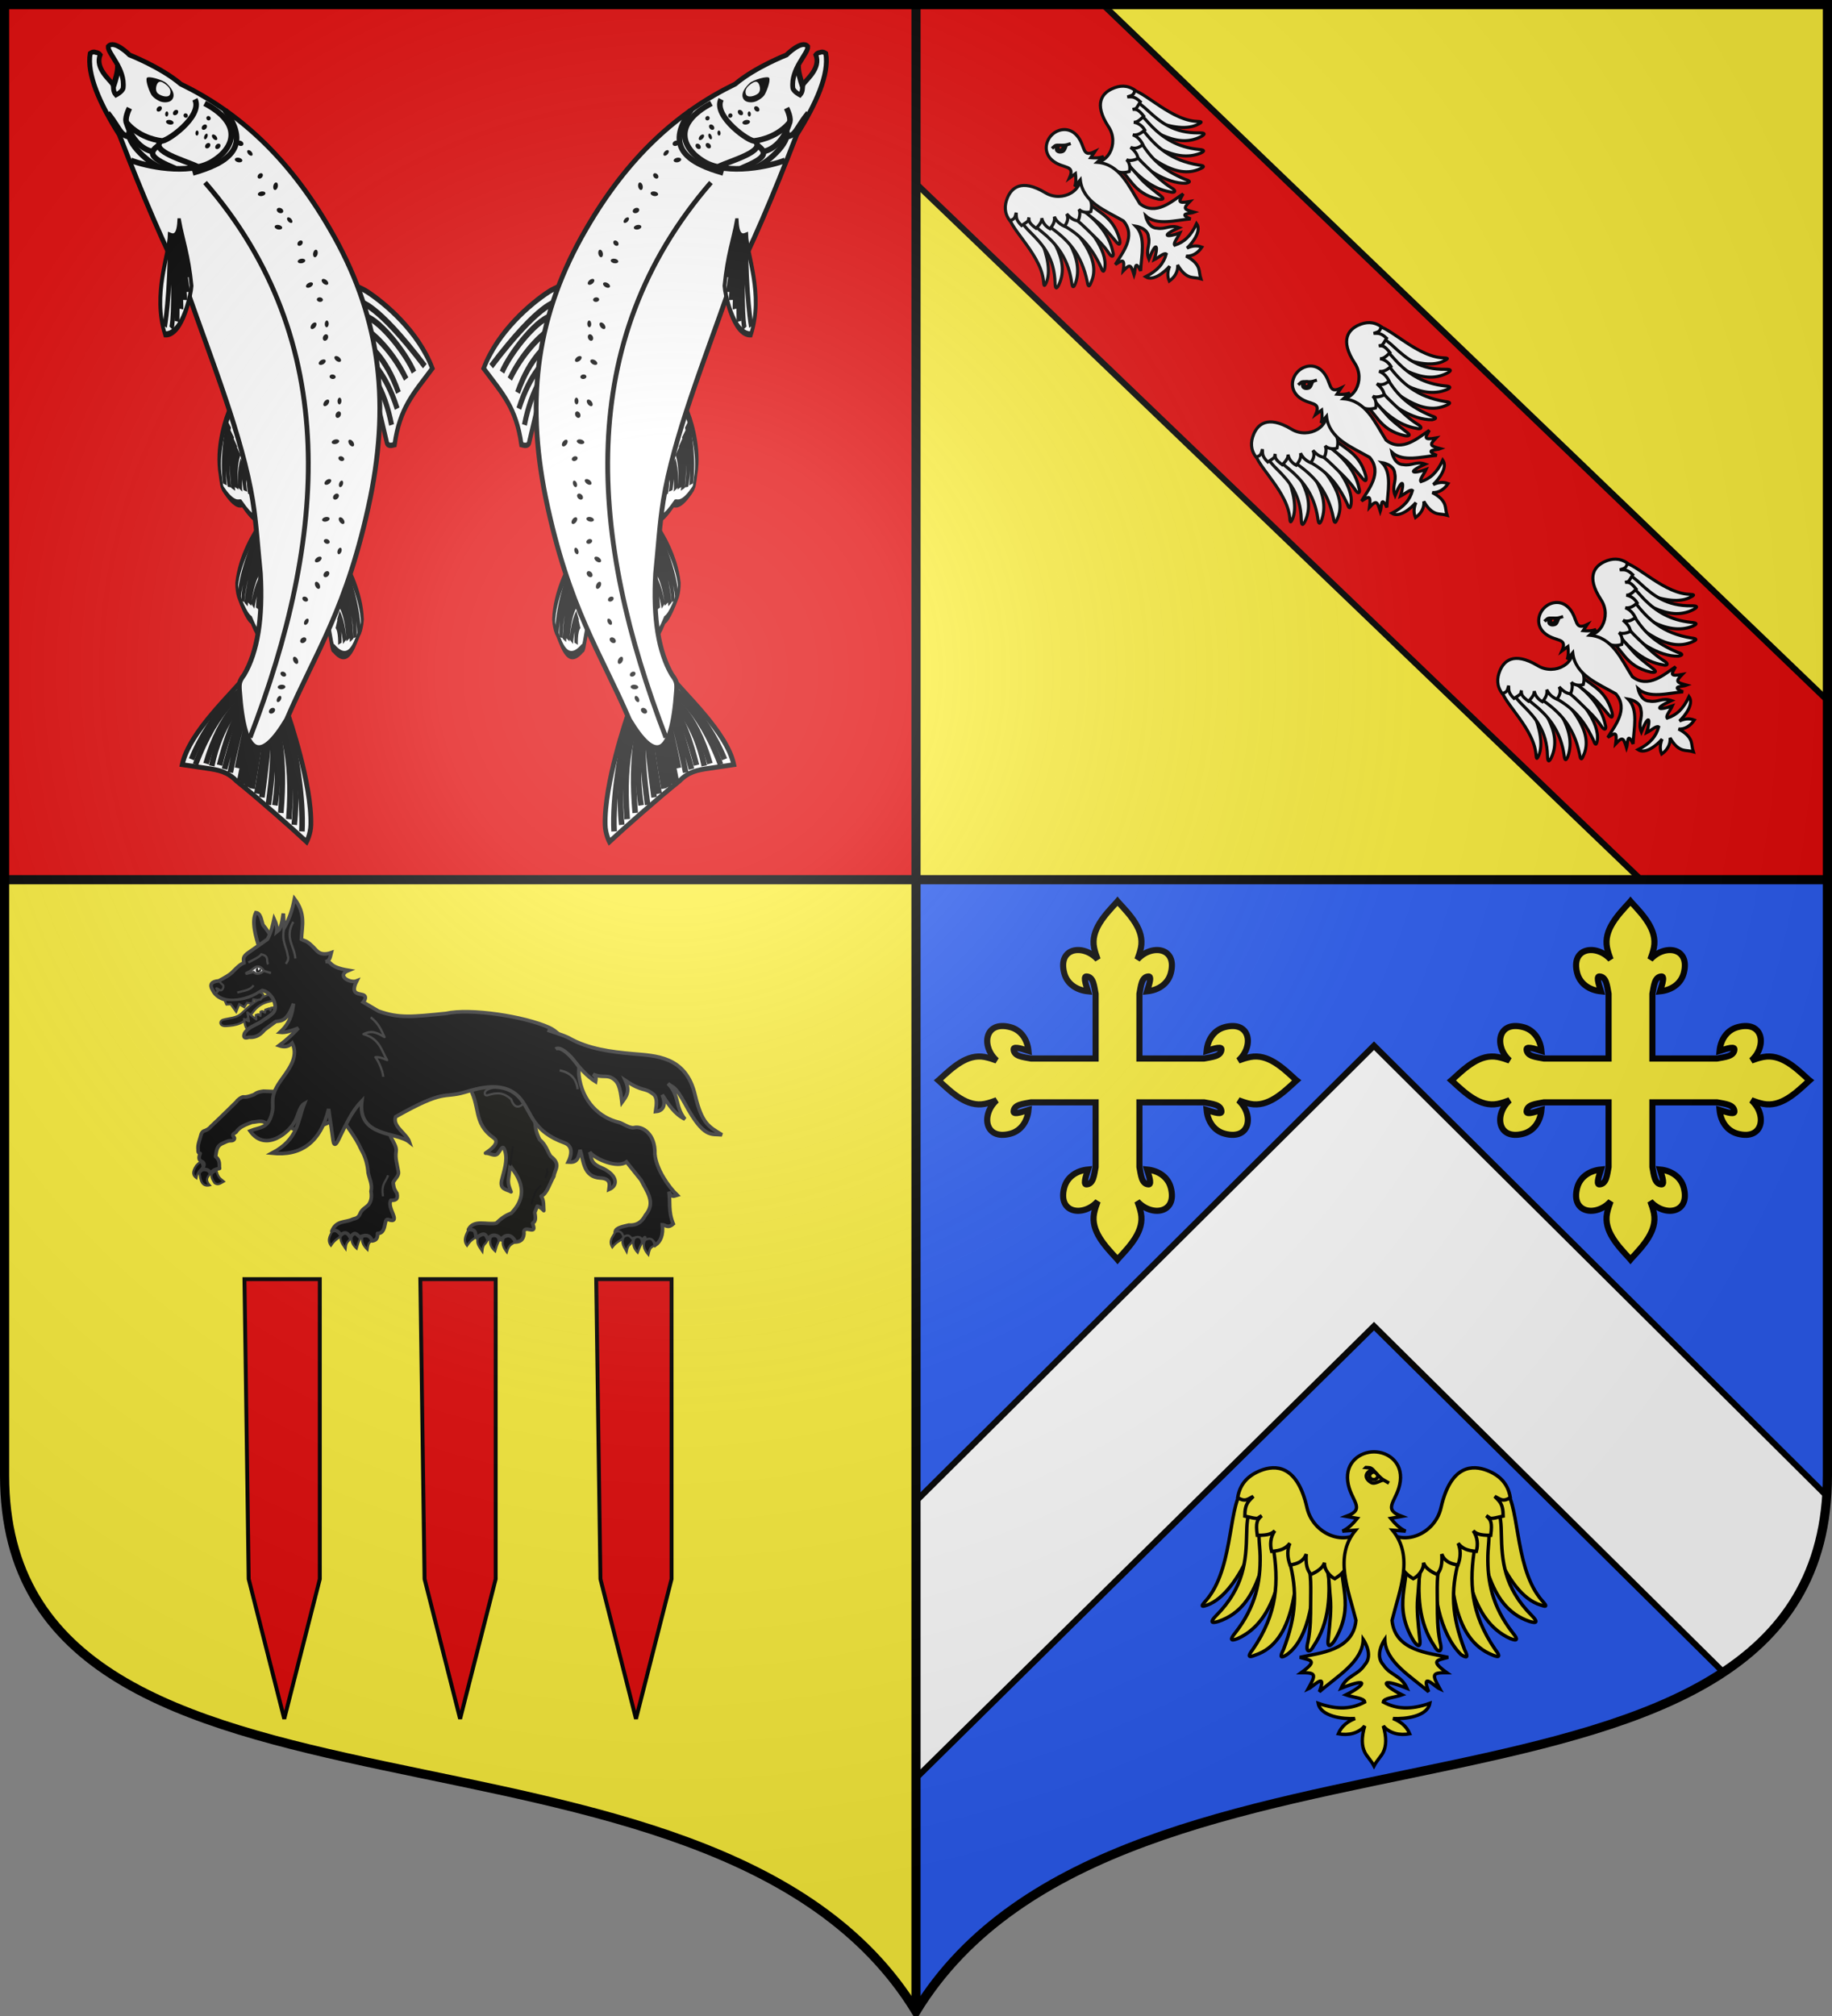 <svg xmlns="http://www.w3.org/2000/svg" xmlns:xlink="http://www.w3.org/1999/xlink" width="600" height="660" version="1.0"><rect width="100%" height="100%" fill="#808080" stroke="none"/><defs><g id="b"><path id="a" d="M0 0v1h.5z" transform="rotate(18 3.157 -.5)"/><use xlink:href="#a" width="810" height="540" transform="scale(-1 1)"/></g><g id="d"><use xlink:href="#b" width="810" height="540" transform="rotate(72)"/><use xlink:href="#b" width="810" height="540" transform="rotate(144)"/></g><g id="h"><path id="g" d="M0 0v1h.5z" transform="rotate(18 3.157 -.5)"/><use xlink:href="#g" width="810" height="540" transform="scale(-1 1)"/></g><g id="i"><use xlink:href="#h" width="810" height="540" transform="rotate(72)"/><use xlink:href="#h" width="810" height="540" transform="rotate(144)"/></g><path id="j" d="M-298.5-298.5V183c0 129.055 231.64 65.948 298.5 175.5C66.86 248.948 298.5 312.055 298.5 183v-481.5z"/><path id="e" d="M2.922 27.673c0-5.952 2.317-9.844 5.579-11.013 1.448-.519 3.307-.273 5.018 1.447 2.119 2.129 2.736 7.993-3.483 9.121.658-.956.619-3.081-.714-3.787-.99-.524-2.113-.253-2.676.123-.824.552-1.729 2.106-1.679 4.108z"/><radialGradient id="f" cx="-80" cy="-80" r="405" gradientUnits="userSpaceOnUse"><stop offset="0" style="stop-color:#fff;stop-opacity:.31"/><stop offset=".19" style="stop-color:#fff;stop-opacity:.25"/><stop offset=".6" style="stop-color:#6b6b6b;stop-opacity:.125"/><stop offset="1" style="stop-color:#000;stop-opacity:.125"/></radialGradient></defs><g transform="translate(0 -392.362)"><use xlink:href="#j" width="744.094" height="1052.362" style="fill:#fcef3c" transform="translate(300 692.362)"/><path d="M598.5 680.362v195c0 129.055-231.64 65.948-298.5 175.5v-370.5z" style="fill:#2b5df2"/><path d="M1.5 393.862v286.5H300v-286.5z" style="opacity:1;fill:#e20909;fill-opacity:1;fill-rule:nonzero;stroke:none;stroke-width:1;stroke-linecap:butt;stroke-linejoin:round;stroke-miterlimit:4;stroke-dasharray:none;stroke-opacity:1"/><path d="M300.094 1.5v58.688l221.344 212.468 9.312 8.938 6.688 6.406h61.156v-58.625l-16.032-15.406L361.22 1.5z" style="opacity:1;fill:#e20909;fill-opacity:1;fill-rule:nonzero;stroke:#000;stroke-width:2;stroke-linecap:butt;stroke-linejoin:round;stroke-miterlimit:4;stroke-dasharray:none;stroke-opacity:1" transform="translate(0 392.362)"/><path d="M450 342.344 300 491.438v90.687l150-147.969 114.406 113.282c19.368-12.827 32.08-30.763 33.875-57.72z" style="fill:#fff;stroke:#000;stroke-opacity:1;stroke-width:2" transform="translate(0 392.362)"/></g><path d="M300 658.5V1.5M1.5 288h597" style="opacity:1;fill:none;fill-opacity:1;fill-rule:nonzero;stroke:#000;stroke-width:3;stroke-linecap:butt;stroke-linejoin:round;stroke-miterlimit:4;stroke-dasharray:none;stroke-dashoffset:0;stroke-opacity:1"/><g transform="matrix(.64 0 0 .64 54 398.109)"><path id="k" d="m130.72 32.29 2.17 153.38 18.195 71.534 18.196-71.534V32.29z" style="fill:#e20909;fill-opacity:1;stroke:#000;stroke-width:2;stroke-miterlimit:4;stroke-dasharray:none;stroke-opacity:1;display:inline"/><use xlink:href="#k" width="600" height="660" style="display:inline" transform="translate(-90)"/><use xlink:href="#k" width="600" height="660" style="display:inline" transform="translate(90)"/></g><g id="l" style="display:inline"><path d="M160.331 238.106c-1.855 7.982 19.69 24.918 22.344 42.65.435 2.522.14 6.62 1.947 2.47 5.989-13.646-8.42-43.266-20.405-52.61-.84.876-2.44 2.422-3.226 3.363-.831 2.012.171 2.115-.66 4.127z" style="fill:#fff;fill-opacity:1;fill-rule:evenodd;stroke:#000;stroke-width:2;stroke-linecap:butt;stroke-linejoin:miter;stroke-miterlimit:4;stroke-dasharray:none;stroke-opacity:1" transform="translate(330.24 27.216)scale(.504)"/><path d="M167.885 241.727c.943 3.254 4.23 6.578 6.662 9.002 7.842 7.816 15.446 16.3 15.822 32.802.102 3.85.95 4.037 2.424 1.114 8.4-17.825-8.733-33.915-14.087-47.323-2.336-1.62-4.123-3.694-6.663-3.612-.739.962-1.577 1.825-2.256 2.847-.607 2.09-1.296 3.08-1.902 5.17z" style="fill:#fff;fill-opacity:1;fill-rule:evenodd;stroke:#000;stroke-width:2;stroke-linecap:butt;stroke-linejoin:miter;stroke-miterlimit:4;stroke-dasharray:none;stroke-opacity:1" transform="translate(330.24 27.216)scale(.504)"/><path d="M175.315 243.917c3.179 4.06 6.66 6.226 9.748 9.073 7.878 7.26 14.096 16.062 16.073 29.911.417 3.714 1.253 3.825 2.435.876 6.324-17.514-9.728-35.225-17.695-45.986-2.394-1.372-5.054-2.288-7.503-1.996-.635.99-1.374 1.895-1.945 2.939-.413 2.072-.7 3.111-1.113 5.183z" style="fill:#fff;fill-opacity:1;fill-rule:evenodd;stroke:#000;stroke-width:2;stroke-linecap:butt;stroke-linejoin:miter;stroke-miterlimit:4;stroke-dasharray:none;stroke-opacity:1" transform="translate(330.24 27.216)scale(.504)"/><path d="M185.782 246.203c12.632 8.62 21.733 18.1 25.487 36.27.5 3.602 1.316 3.69 2.392.79 7.66-15.92-10.355-33.275-18.38-43.545-2.363-1.275-4.256-2.85-6.632-2.505-.592.981-1.288 1.88-1.819 2.91l-1.048 6.08z" style="fill:#fff;fill-opacity:1;fill-rule:evenodd;stroke:#000;stroke-width:2;stroke-linecap:butt;stroke-linejoin:miter;stroke-miterlimit:4;stroke-dasharray:none;stroke-opacity:1" transform="translate(330.24 27.216)scale(.504)"/><path d="M194.847 245.488c11.632 6.371 18.895 13.943 25.355 27.704 1.161 3.447 1.98 3.381 2.498.333 1.808-11.493-11.216-27.731-21.058-35.42-3.148-1.755-4.417-1.263-7.67.119-.4 1.074-.917 2.086-1.246 3.197.447 2.183-.338 2.523 2.12 4.067z" style="fill:#fff;fill-opacity:1;fill-rule:evenodd;stroke:#000;stroke-width:2;stroke-linecap:butt;stroke-linejoin:miter;stroke-miterlimit:4;stroke-dasharray:none;stroke-opacity:1" transform="translate(330.24 27.216)scale(.504)"/><path d="M199.912 239.972c5.65 2.677 9.747 7.25 14.511 11.847 3.533 3.41 7.285 6.984 10.527 11.67 2.784 4.53 3.89 2.112 2.964-.279-2.498-12.016-10.889-20.502-20.893-28.473-1.358-1.198-2.086-3.51-8.14-2.023-2.054 3.692-2.464 5.595 1.03 7.258z" style="fill:#fff;fill-opacity:1;fill-rule:evenodd;stroke:#000;stroke-width:2;stroke-linecap:butt;stroke-linejoin:miter;stroke-miterlimit:4;stroke-dasharray:none;stroke-opacity:1" transform="translate(330.24 27.216)scale(.504)"/><path d="M204.532 234.812c5.234 1.6 8.632 5.238 13.642 9.173 3.861 3.032 7.542 7.54 11.244 11.872 3.23 4.224 3.416 1.936 2.92-.58-4.67-17.208-16.389-17.683-24.037-27.758-2.352-.858-5.13-2.399-5.838 3.709z" style="fill:#fff;fill-opacity:1;fill-rule:evenodd;stroke:#000;stroke-width:2;stroke-linecap:butt;stroke-linejoin:miter;stroke-miterlimit:4;stroke-dasharray:none;stroke-opacity:1" transform="translate(330.24 27.216)scale(.504)"/><path d="M206.218 210.306c4.26 12.873-11.101 21.17-22.09 14.547-16.053-9.676-22.236-2.67-24.669 3.168-2.087 5.007-2.154 10.039 1.485 14.833 3.703-.836 3.374-2.737 4.169-5.01.21 2.625-.526 4.334 3.496 8.26 5.654-3.655 4.03-2.74 4.785-5.196-.052 2.56.168 3.689 4.63 6.995 3.431-3.45 3.759-5.115 3.726-6.62.655 3.255 2.808 5.564 5.31 6.934 2.437-2.996 3.26-4.995 2.84-7.87 1.136 2.649 3.212 4.741 6.605 6.26 1.88-2.616 2.812-5.12 1.423-8.049 2.707 2.913 4.91 4.407 7.524 4.44.867-2.365 1.551-5.441.367-7.48 2.015 2.282 6.06 2.275 7.821 1.551.573-2.567.877-5.817-.846-8.435-.467-7.063-1.242-6.246 6.489-11.592-3.525-2.319-9.25-5.715-13.065-6.736zM237.47 157.75c7.901-2.18 25.703 18.655 43.528 20.584 2.537.33 6.62-.131 2.548 1.843-13.782 7.798-43.575-6.646-53.4-18.24.84-.874 2.32-2.535 3.229-3.36 1.976-.912 2.12.085 4.096-.827z" style="fill:#fff;fill-opacity:1;fill-rule:evenodd;stroke:#000;stroke-width:2;stroke-linecap:butt;stroke-linejoin:miter;stroke-miterlimit:4;stroke-dasharray:none;stroke-opacity:1" transform="translate(330.24 27.216)scale(.504)"/><path d="M241.398 165.149c3.29.81 6.744 3.958 9.266 6.29 8.13 7.516 16.916 14.766 33.42 14.47 3.851-.057 4.073.784 1.213 2.375-17.467 9.121-34.244-7.34-47.859-12.142-1.714-2.268-3.86-3.97-3.88-6.51.93-.778 1.758-1.651 2.751-2.371 2.065-.692 3.025-1.42 5.089-2.112z" style="fill:#fff;fill-opacity:1;fill-rule:evenodd;stroke:#000;stroke-width:2;stroke-linecap:butt;stroke-linejoin:miter;stroke-miterlimit:4;stroke-dasharray:none;stroke-opacity:1" transform="translate(330.24 27.216)scale(.504)"/><path d="M243.889 172.483c4.187 3.01 6.493 6.4 9.463 9.37 7.576 7.575 16.624 13.428 30.543 14.838 3.727.266 3.872 1.097.975 2.398-17.242 7.033-35.593-8.282-46.67-15.804-1.47-2.335-2.493-4.956-2.302-7.415.965-.674 1.838-1.45 2.858-2.063 2.053-.497 3.08-.826 5.133-1.324z" style="fill:#fff;fill-opacity:1;fill-rule:evenodd;stroke:#000;stroke-width:2;stroke-linecap:butt;stroke-linejoin:miter;stroke-miterlimit:4;stroke-dasharray:none;stroke-opacity:1" transform="translate(330.24 27.216)scale(.504)"/><path d="M246.6 182.848c9.13 12.27 18.973 20.976 37.28 23.985 3.62.353 3.74 1.165.888 2.359-16.647 7.7-33.67-8.988-44.26-16.588-1.37-2.309-3.02-4.136-2.773-6.523.956-.633 1.825-1.365 2.833-1.937l6.032-1.296z" style="fill:#fff;fill-opacity:1;fill-rule:evenodd;stroke:#000;stroke-width:2;stroke-linecap:butt;stroke-linejoin:miter;stroke-miterlimit:4;stroke-dasharray:none;stroke-opacity:1" transform="translate(330.24 27.216)scale(.504)"/><path d="M246.256 191.935c6.841 11.362 14.703 18.31 28.716 24.203 3.492 1.02 3.46 1.84.435 2.482-12.487.425-28.166-10.074-36.251-19.594-1.881-3.074-1.441-4.361-.194-7.668 1.057-.444 2.047-1.002 3.144-1.376 2.2.357 2.507-.441 4.15 1.953z" style="fill:#fff;fill-opacity:1;fill-rule:evenodd;stroke:#000;stroke-width:2;stroke-linecap:butt;stroke-linejoin:miter;stroke-miterlimit:4;stroke-dasharray:none;stroke-opacity:1" transform="translate(330.24 27.216)scale(.504)"/><path d="M240.952 197.22c2.905 5.538 7.641 9.444 12.43 14.017 3.55 3.39 7.275 6.993 12.09 10.041 4.64 2.597 2.268 3.8-.158 2.973-12.108-2.005-20.93-10.043-29.302-19.713-1.254-1.308-3.594-1.941-2.355-8.05 3.605-2.204 5.49-2.691 7.295.733z" style="fill:#fff;fill-opacity:1;fill-rule:evenodd;stroke:#000;stroke-width:2;stroke-linecap:butt;stroke-linejoin:miter;stroke-miterlimit:4;stroke-dasharray:none;stroke-opacity:1" transform="translate(330.24 27.216)scale(.504)"/><path d="M235.985 202.048c1.811 5.164 5.585 8.41 9.721 13.256 3.188 3.734 7.842 7.228 12.322 10.75 4.352 3.055 2.074 3.335-.46 2.942-17.385-3.964-18.337-15.654-28.717-22.885-.953-2.315-2.606-5.028 3.468-5.984l3.666 1.92z" style="fill:#fff;fill-opacity:1;fill-rule:evenodd;stroke:#000;stroke-width:2;stroke-linecap:butt;stroke-linejoin:miter;stroke-miterlimit:4;stroke-dasharray:none;stroke-opacity:1" transform="translate(330.24 27.216)scale(.504)"/><path d="M211.568 204.733c13.036 3.732 20.7-11.956 13.633-22.665-10.324-15.645-3.575-22.109 2.158-24.778 4.917-2.29 9.942-2.562 14.88.878-.683 3.734-2.596 3.483-4.834 4.37 2.631.103 4.308-.702 8.395 3.156-3.42 5.799-2.572 4.14-4.996 4.993 2.556-.156 3.692.017 7.178 4.34-3.307 3.57-4.957 3.965-6.462 3.994 3.28.522 5.674 2.578 7.145 5.022-2.894 2.557-4.857 3.462-7.747 3.16 2.693 1.026 4.868 3.015 6.524 6.343-2.537 1.985-5 3.019-7.984 1.75 3.02 2.587 4.603 4.726 4.744 7.337-2.328.963-5.374 1.772-7.46.672 2.363 1.92 2.52 5.961 1.87 7.751-2.542.677-5.777 1.114-8.463-.5-7.076-.178-6.292-.987-11.317 6.956-2.461-3.427-6.088-9.01-7.264-12.78z" style="fill:#fff;fill-opacity:1;fill-rule:evenodd;stroke:#000;stroke-width:2;stroke-linecap:butt;stroke-linejoin:miter;stroke-miterlimit:4;stroke-dasharray:none;stroke-opacity:1" transform="translate(330.24 27.216)scale(.504)"/><path d="M188.014 187.476c4.163-4.34 11.715-5.74 16.866.561 5.416 6.626 2.764 14.18 11.35 10l-2.703 4.023c2.042.184 5.693.332 8.41-.827l-4.241 3.796c14.691 1.096 20.479 15.339 27.778 26.886 10.353 8.223 21.061-1.778 28.1-6.385-2.375 4.407-4.487 6.544 4.356 4.97-4.506 4.639-4.017 5.1 2.975 6.964-2.368.968-11.263.576-2.468 4.335-9.903.813-22.008 4.553-29.242-2.03 0 0 1.565 7.963 7.415 8.04 5.513 1.03 8.449-2.474 14.29-.343-12.342 5.591-8.074 6.556.596 3.456-1.316 3-4.511 6.588-3.364 7.948 5.92-1.92 10.469-5.826 14.201-14.019 3.343 4.629-2.327 12.266-6.23 15.915 2.959-1.37 6.247-1.983 9.677-.655-2.431 3.733-6.109 6.105-10.27 5.842 4.632 2.44 7.063 4.91 8.142 7.89.654 1.802.629 4.312 1.476 6.86-2.58-.742-5.087-.615-6.914-1.194-3.021-.958-5.589-3.285-8.216-7.813.433 4.146-1.788 7.918-5.418 10.5-1.467-3.373-.988-6.684.259-9.696-3.487 4.048-10.886 10.025-15.647 6.874 8.033-4.063 11.75-8.768 13.427-14.761-1.405-1.09-4.86 2.248-7.804 3.685 2.743-8.789 1.605-13.014-3.477-.455-2.368-5.748 1.013-8.824-.24-14.29-.317-5.843-8.337-7.082-8.337-7.082 6.873 6.96 3.63 19.207 3.222 29.135-4.115-8.634-3.36.237-4.23 2.643-2.149-6.91-2.629-7.38-7.08-2.688 1.212-8.9-.837-6.703-5.144-4.15 4.316-7.22 13.871-18.329 5.232-28.337-11.835-6.821-26.302-12.022-27.997-26.657l-3.62 4.392c1.048-2.762.75-6.404.483-8.436l-3.909 2.865c3.825-8.75-3.614-5.791-10.455-10.933-6.506-4.89-5.416-12.492-1.25-16.829z" style="fill:#fff;fill-opacity:1;fill-rule:evenodd;stroke:#000;stroke-width:2;stroke-linecap:butt;stroke-linejoin:miter;stroke-miterlimit:4;stroke-dasharray:none;stroke-opacity:1" transform="translate(330.24 27.216)scale(.504)"/><path d="M189.104 195.356c.973-.818 1.142-1.39 2.602-1.474 2.87.073 4.872.178 6.383-.265.953-.279 1.67-.506 2.42-.716-.304.097-1.782.495-2.432.746-.869.688-1.156 3.87-2.823 4.432-2.684.904-5.257-.308-3.574-4.12-.273-.198-1.445.26-2.576 1.397z" style="fill:#e20909;fill-opacity:1;fill-rule:evenodd;stroke:#000;stroke-width:2;stroke-linecap:butt;stroke-linejoin:miter;stroke-miterlimit:4;stroke-dasharray:none;stroke-opacity:1" transform="translate(330.24 27.216)scale(.504)"/><path d="M194.403 196.922c-.85.386-1.765.041-2.041-.77-.276-.812.116-2.038 1.04-2.17.886-.128 1.768-.025 2.041.77.273.79-.163 1.735-.982 2.142" style="fill:#e20909;fill-opacity:1;fill-rule:evenodd;stroke:#000;stroke-width:2;stroke-linecap:round;stroke-linejoin:round;stroke-miterlimit:4;stroke-dasharray:none;stroke-dashoffset:0;stroke-opacity:1" transform="translate(330.24 27.216)scale(.504)"/></g><use xlink:href="#l" width="600" height="660" style="display:inline" transform="translate(-80.64 -77.414)"/><use xlink:href="#l" width="600" height="660" style="display:inline" transform="translate(80.64 77.414)"/><g transform="translate(-268.64 -282.614)scale(1.05)"><g id="m" style="display:inline"><g style="fill:none;stroke:#000;stroke-width:4.764;stroke-miterlimit:4;stroke-dasharray:none"><path d="M1292.388 486.118c9.806 2.25 35.702 5.554 47.707-1.144 1.23-1.2 6.98-3.997 6.78-5.227-2.387-14.618-11.345-18.437-12.543-19.778-3.499-14.988-8.208-15.325-8.208-15.325-2.63-1.43-3.38 7.816-18.706 11.131" style="fill:#fff;fill-opacity:1;fill-rule:evenodd;stroke:#000;stroke-width:4.101;stroke-linecap:butt;stroke-linejoin:miter;stroke-miterlimit:4;stroke-dasharray:none;stroke-opacity:1" transform="matrix(-.073 .383 -.257 -.486 546.841 138.608)"/><path d="M1303.342 480.416c26.991 1.912 34.93-6.883 34.93-6.883M1300.978 484.752c31.722 1.051 40.91-6.636 40.91-6.636M1304.937 475.943c17.969 2.552 30.507-6.121 30.507-6.121M1306.382 471.627c15.051 2.15 24.564-4.625 24.564-4.625M1308.722 466.067c10.752 1.623 18.94-2.522 18.94-2.522M1310.173 462.056c6.472 2.015 12.492-3.312 12.492-3.312M1311.444 456.67c4.005 1.146 8.218-2.614 8.218-2.614" style="fill:none;stroke:#000;stroke-width:4.764;stroke-linecap:butt;stroke-linejoin:miter;stroke-miterlimit:4;stroke-dasharray:none;stroke-opacity:1" transform="matrix(-.073 .383 -.257 -.486 546.841 138.608)"/></g><g style="fill:none;stroke:#000;stroke-width:4.764;stroke-miterlimit:4;stroke-dasharray:none"><path d="M1292.388 486.118c9.806 2.25 35.702 5.554 47.707-1.144 1.23-1.2 2.132-3.624 1.931-4.854-2.386-14.618-6.496-18.81-7.694-20.151-3.499-14.988-8.208-15.325-8.208-15.325-2.63-1.43-3.38 7.816-18.706 11.131" style="fill:#fff;fill-opacity:1;fill-rule:evenodd;stroke:#000;stroke-width:4.101;stroke-linecap:butt;stroke-linejoin:miter;stroke-miterlimit:4;stroke-dasharray:none;stroke-opacity:1" transform="matrix(-.153 .358 -.146 -.53 605.522 228.555)"/><path d="M1303.342 480.416c26.991 1.912 34.93-6.883 34.93-6.883M1300.978 484.752c31.722 1.051 40.91-6.636 40.91-6.636M1304.937 475.943c17.969 2.552 30.507-6.121 30.507-6.121M1306.382 471.627c15.051 2.15 24.564-4.625 24.564-4.625M1308.722 466.067c10.752 1.623 18.94-2.522 18.94-2.522M1310.173 462.056c6.472 2.015 12.492-3.312 12.492-3.312M1311.444 456.67c4.005 1.146 8.218-2.614 8.218-2.614" style="fill:none;stroke:#000;stroke-width:4.764;stroke-linecap:butt;stroke-linejoin:miter;stroke-miterlimit:4;stroke-dasharray:none;stroke-opacity:1" transform="matrix(-.153 .358 -.146 -.53 605.522 228.555)"/></g><g style="fill:none;stroke:#000;stroke-width:4.764;stroke-miterlimit:4;stroke-dasharray:none"><path d="M1292.388 486.118c9.806 2.25 35.702 5.554 47.707-1.144 1.23-1.2 2.132-3.624 1.931-4.854-2.29-6.224 3.784-19.554-24.65-28-2.629-1.43-2.747-.63-18.073 2.686" style="fill:#fff;fill-opacity:1;fill-rule:evenodd;stroke:#000;stroke-width:4.101;stroke-linecap:butt;stroke-linejoin:miter;stroke-miterlimit:4;stroke-dasharray:none;stroke-opacity:1" transform="matrix(.128 .368 .183 -.519 108.593 221.227)"/><path d="M1303.342 480.416c26.991 1.912 34.93-6.883 34.93-6.883M1300.978 484.752c31.722 1.051 40.91-6.636 40.91-6.636M1304.937 475.943c17.969 2.552 30.507-6.121 30.507-6.121M1306.382 471.627c15.051 2.15 24.564-4.625 24.564-4.625M1308.722 466.067c10.752 1.623 18.94-2.522 18.94-2.522M1310.173 462.056c6.472 2.015 12.492-3.312 12.492-3.312" style="fill:none;stroke:#000;stroke-width:4.764;stroke-linecap:butt;stroke-linejoin:miter;stroke-miterlimit:4;stroke-dasharray:none;stroke-opacity:1" transform="matrix(.128 .368 .183 -.519 108.593 221.227)"/></g><g style="fill:none;stroke:#000;stroke-width:2.736;stroke-miterlimit:4;stroke-dasharray:none"><path d="M1174.897 511.353c-.597-1.116-4.159-8.384-5.009-11.032-3.477-10.832-7.743-32.576-1.887-49.602 14.945-.586 24.543.458 37.828-9.117.769.527 3.276 1.902 2.373 3.608l-15.64 29.553" style="fill:#fff;fill-opacity:1;fill-rule:evenodd;stroke:#000;stroke-width:2.356;stroke-linecap:butt;stroke-linejoin:miter;stroke-miterlimit:4;stroke-dasharray:none;stroke-opacity:1" transform="matrix(-.407 .507 -.397 -.503 1045.019 18.558)"/><path d="M1175.8 499.619s-6.294-6.047-5.56-45.263M1179.078 494.48c-5.745-5.732-5.579-28.71-2.835-37.753M1181.151 486.66s-3.595-12.958.199-29.06M1185.84 483.826s-3.644-10.974 2.633-27.451M1189.836 477.763s-2.784-9.53 4.036-25.91M1193.316 473.864s-1.05-10.167 7.68-24.918" style="fill:none;stroke:#000;stroke-width:2.736;stroke-linecap:butt;stroke-linejoin:miter;stroke-miterlimit:4;stroke-dasharray:none;stroke-opacity:1" transform="matrix(-.407 .507 -.397 -.503 1045.019 18.558)"/></g><path d="M41.882 323.359c.946 1.537 1.095 6.078 1.116 7.565.01.744-.085 2.124.394 3.415.478 1.29 6.454.284 3.87-11.38" style="fill:#fff;fill-opacity:1;fill-rule:evenodd;stroke:#000;stroke-width:2;stroke-linecap:butt;stroke-linejoin:miter;stroke-miterlimit:4;stroke-dasharray:none;stroke-opacity:1" transform="rotate(20 142.326 1011.73)scale(.871)"/><g style="fill:none;stroke:#000;stroke-width:4.73;stroke-miterlimit:4;stroke-dasharray:none"><path d="M1314.395 380.968s7.612-60.491 23.812-91.237c3.66-6.945 9.577-11.238 9.577-11.238 5.334 14.158 20.615 51.525 30.455 72.51 3.44 10.494 9.266 14.854 17.958 20.858l17.2 11.88c-17.616 22.409-64.991 35.366-82.636 44.158l14.588-48.757z" style="fill:#fff;fill-opacity:1;fill-rule:evenodd;stroke:#000;stroke-width:4.072;stroke-linecap:butt;stroke-linejoin:miter;stroke-miterlimit:4;stroke-dasharray:none;stroke-opacity:1" transform="rotate(153.744 373.687 300.204)scale(.368)"/><path d="M1315.876 379.884c6.894-30.604 17.782-66.935 31.577-91.734" style="fill:none;stroke:#000;stroke-width:4.73;stroke-linecap:butt;stroke-linejoin:miter;stroke-miterlimit:4;stroke-dasharray:none;stroke-opacity:1" transform="rotate(153.744 373.687 300.204)scale(.368)"/><path d="M1320.004 379.006s6.224-44.549 30.803-82.98" style="fill:none;stroke:#000;stroke-width:4.73;stroke-linecap:butt;stroke-linejoin:miter;stroke-miterlimit:4;stroke-dasharray:none;stroke-opacity:1" transform="rotate(153.744 373.687 300.204)scale(.368)"/><path d="M1324.407 378.537s-1.124-26.858 28.382-76.178M1330.845 380.386s2.782-16.169 32.122-59.437" style="fill:none;stroke:#000;stroke-width:4.73;stroke-linecap:butt;stroke-linejoin:miter;stroke-miterlimit:4;stroke-dasharray:none;stroke-opacity:1" transform="rotate(153.744 373.687 300.204)scale(.368)"/><path d="M1326.883 378.71s3.72-25.975 29.702-68.623" style="fill:none;stroke:#000;stroke-width:4.73;stroke-linecap:butt;stroke-linejoin:miter;stroke-miterlimit:4;stroke-dasharray:none;stroke-opacity:1" transform="rotate(153.744 373.687 300.204)scale(.368)"/><path d="M1329.277 380.16s7.16-31.37 28.903-62.11M1334.01 381.578s24.32-35.536 33.484-47.838M1333.074 380.891s2.677-8.606 32.017-51.874M1342.262 416.875c-6.726 4.11 29.538-3.506 62.052-32.522" style="fill:none;stroke:#000;stroke-width:4.73;stroke-linecap:butt;stroke-linejoin:miter;stroke-miterlimit:4;stroke-dasharray:none;stroke-opacity:1" transform="rotate(153.744 373.687 300.204)scale(.368)"/><path d="M1339.293 415.11c-.347.5 24.573.638 63.928-36.177M1347.847 404.194c2.498-3.713 10.147-2.974 37.353-34.809" style="fill:none;stroke:#000;stroke-width:4.73;stroke-linecap:butt;stroke-linejoin:miter;stroke-miterlimit:4;stroke-dasharray:none;stroke-opacity:1" transform="rotate(153.744 373.687 300.204)scale(.368)"/><path d="M1340.2 411.526s23.246-1.439 54.73-35.929" style="fill:none;stroke:#000;stroke-width:4.73;stroke-linecap:butt;stroke-linejoin:miter;stroke-miterlimit:4;stroke-dasharray:none;stroke-opacity:1" transform="rotate(153.744 373.687 300.204)scale(.368)"/><path d="M1347.929 406.415s20.669-5.534 43.512-34.642M1347.16 399.676s23.445-27.618 32.61-39.92M1347.6 401.028c.038-.071 6.416-3.276 35.31-36.515M1345.29 394.804s18.164-22.05 27.329-34.353M1337.614 384.123s22.51-32.456 31.676-44.758M1340.883 388.766s24.135-30.379 33.3-42.681M1338.938 385.882s24.27-31.166 33.436-43.468M1343.198 391.704s23.553-29.832 32.718-42.134" style="fill:none;stroke:#000;stroke-width:4.73;stroke-linecap:butt;stroke-linejoin:miter;stroke-miterlimit:4;stroke-dasharray:none;stroke-opacity:1" transform="rotate(153.744 373.687 300.204)scale(.368)"/><path d="M1312.538 406.777c.6-.566 1.433-.66 1.859-.21s.284 1.273-.317 1.84c-.6.565-1.433.66-1.858.21s-.284-1.274.316-1.84z" style="fill:none;stroke:#000;stroke-width:4.73;stroke-miterlimit:4;stroke-dasharray:none" transform="rotate(153.744 373.687 300.204)scale(.368)"/><path d="M1315.257 400.1c1.083-.707 2.042.286 2.14 2.216s-.702 4.072-1.786 4.779c-1.083.707-2.042-.286-2.14-2.216s.702-4.072 1.786-4.779z" style="fill:none;stroke:#000;stroke-width:4.73;stroke-miterlimit:4;stroke-dasharray:none" transform="rotate(153.744 373.687 300.204)scale(.368)"/></g><path d="M93.118 390.95c16.645 20.37 36.246 42.233 47.506 62.367 4.148 7.448 7.477 15.277 11.51 23.579 6.336 14.737 8.617 26.727 6.918 36.019-.828 2.735-.696 3.533.374 5.937 10.059 22.59 16.083 21.266 19.413 3.967 1.453-26.126 6.83-44.705 1.022-84.799-5.473-36.462-19.757-63.267-46.533-85.54-23.045-19.326-45.363-28.162-67.934-30.491-8.707-3.229-20.773-3.506-20.773-3.506s-7.159-3.391-8.226-.246c.637 2.464 8.482 5.292 10.12 12.174.18 1.308-1.567 3.184-1.567 3.184-1.628-.84-1.655-2.553-2.379-3.158-1.455-1.216-7.989-3.137-7.864-8.415-.846-.562-1.74-.268-1.74-.268-1.107-.13-1.783 1.007-1.783 1.007 1.346 7.441 9.364 15.771 19.782 23.833 14.86 17.042 29.052 32.376 42.154 44.357z" style="fill:#fff;stroke:#000;stroke-width:1.722;stroke-linecap:butt;stroke-linejoin:miter;stroke-miterlimit:4;stroke-dasharray:none;stroke-opacity:1" transform="rotate(20 142.326 1011.73)scale(.871)"/><g style="fill:none;stroke:#000;stroke-width:3.711;stroke-miterlimit:4;stroke-dasharray:none"><path d="M1149.322 643.414c5.783-8.67.11-10.723-1.095-11.457 5.796-8.02 8.677-34.704 29.45-43.687 11.257 10.605 1.849 32.992-.043 35.845-11.687 10.758-20.516 13.837-28.312 19.3z" style="fill:#fff;stroke:#000;stroke-width:3.195;stroke-linecap:butt;stroke-linejoin:miter;stroke-miterlimit:4;stroke-dasharray:none;stroke-opacity:1" transform="matrix(.292 .419 .231 -.424 -172.455 129.408)"/><path d="M1149.592 632.694c28.52-30.566 29.976-38.175 29.976-38.175M1151.003 633.812s18.085-16.58 29.702-33.045M1151.568 635.255s20.81-18.165 27.45-26.95M1151.764 637.395s17.138-10.282 25.555-18.26M1151.517 636.558s21.309-16.185 26.932-22.193M1151.87 638.848s14.518-7.243 21.297-12.892M1148.66 632.1c20.487-26.424 26.251-40.705 26.251-40.705" style="fill:none;stroke:#000;stroke-width:3.711;stroke-linecap:butt;stroke-linejoin:miter;stroke-miterlimit:4;stroke-dasharray:none;stroke-opacity:1" transform="matrix(.292 .419 .231 -.424 -172.455 129.408)"/></g><path d="M75.798 325.552c15.767 2.202 15.426 11.671 9.557 18.785-6.172 7.48-21.872 9.594-27.378 9.412" style="fill:none;stroke:#000;stroke-width:2;stroke-linecap:butt;stroke-linejoin:miter;stroke-miterlimit:4;stroke-dasharray:none;stroke-opacity:1" transform="rotate(20 142.326 1011.73)scale(.871)"/><path d="M72.043 325.39c4.978 4.692-4.691 18.446-6.28 18.09 0 0-7.039 1.9-13.656-1.748-1.554-.856-1.026-5.366-1.026-5.366" style="fill:none;stroke:#000;stroke-width:2;stroke-linecap:butt;stroke-linejoin:miter;stroke-miterlimit:4;stroke-dasharray:none;stroke-opacity:1" transform="rotate(20 142.326 1011.73)scale(.871)"/><path d="M81.118 347.71c-4.719-.525-18.24.742-15.3-4.257" style="fill:none;stroke:#000;stroke-width:2;stroke-linecap:butt;stroke-linejoin:miter;stroke-miterlimit:4;stroke-dasharray:none;stroke-opacity:1" transform="rotate(20 142.326 1011.73)scale(.871)"/><path d="M73.904 351.052c-8.928-.39-11.547-1.538-8.306-5.873" style="fill:none;stroke:#000;stroke-width:2;stroke-linecap:butt;stroke-linejoin:miter;stroke-miterlimit:4;stroke-dasharray:none;stroke-opacity:1" transform="rotate(20 142.326 1011.73)scale(.871)"/><path d="M53.912 343.978c-.32 4.507 11.667 9.048 15.162 8.462" style="fill:none;stroke:#000;stroke-width:2;stroke-linecap:butt;stroke-linejoin:miter;stroke-miterlimit:4;stroke-dasharray:none;stroke-opacity:1" transform="rotate(20 142.326 1011.73)scale(.871)"/><path d="M51.664 341.334c4.03 5.58 9.045 7.394 12.54 6.809M44.334 340.656c6.008 3.636 6.711 5.979 10.206 5.393M80.317 350.43c10.042-7.255 17.235-15.683 3.15-25.098" style="fill:none;stroke:#000;stroke-width:2;stroke-linecap:butt;stroke-linejoin:miter;stroke-miterlimit:4;stroke-dasharray:none;stroke-opacity:1" transform="rotate(20 142.326 1011.73)scale(.871)"/><path d="M93.856 334.738c-.04.5-.615.862-1.281.808-.667-.054-1.175-.504-1.135-1.004s.615-.862 1.282-.808 1.175.504 1.134 1.004M98.17 337.259c-.19.336-.824.353-1.414.039-.59-.315-.914-.843-.723-1.179.19-.336.824-.353 1.414-.039.59.315.914.843.724 1.179M95.52 340.332c.001.453-.606.877-1.356.946-.75.07-1.36-.242-1.361-.695-.002-.453.605-.877 1.355-.946.75-.07 1.36.242 1.362.695M103.9 342.196c.388.232.479.852.203 1.384s-.814.775-1.202.543-.48-.851-.204-1.383.815-.776 1.203-.544M107.27 348.366c.172.42-.232 1.04-.901 1.386-.67.345-1.351.285-1.523-.134-.171-.42.233-1.04.902-1.386.67-.345 1.352-.285 1.523.134M109.561 343.415c-.435.126-.672.828-.529 1.567.144.74.614 1.237 1.05 1.112.435-.125.671-.827.528-1.566s-.614-1.238-1.049-1.113M82.524 338.464c.388.231.48.851.204 1.383s-.814.776-1.202.544-.48-.852-.204-1.384.814-.775 1.202-.543M84.378 336.321c-.19.337-.825.354-1.415.04-.59-.315-.914-.843-.723-1.18.19-.335.824-.353 1.414-.038.59.314.915.842.724 1.178M79.12 332.639c.389.231.48.851.204 1.383-.275.532-.814.776-1.202.544s-.48-.852-.204-1.384.815-.775 1.203-.543M76.64 335.595c-.303.067-.447.518-.32 1.006.128.49.478.832.783.765.304-.067.448-.518.32-1.007-.127-.489-.478-.831-.782-.764M80.185 335.508c-.31.128-.52.701-.468 1.28.052.578.345.944.655.816s.519-.701.467-1.28c-.051-.578-.345-.944-.654-.816M86.02 337.447c.388.232.48.852.204 1.384s-.814.775-1.202.543-.48-.851-.204-1.383.814-.776 1.202-.544M79.287 329.422c.394.221.553.7.357 1.068s-.675.489-1.068.267c-.394-.22-.553-.7-.357-1.068s.675-.488 1.068-.267M71.281 331.323c.393.22.553.7.357 1.068s-.676.488-1.069.267-.553-.7-.356-1.068c.196-.369.675-.488 1.068-.267M61.707 332.032c.388.232.48.852.204 1.384s-.814.775-1.202.543-.48-.852-.204-1.384.814-.775 1.202-.543M67.759 336.063c.001.453-.606.876-1.356.946s-1.36-.243-1.361-.696c-.002-.453.606-.877 1.355-.946.75-.069 1.36.243 1.362.696M64.125 332.893c-.304.067-.448.518-.32 1.007s.478.83.782.764c.305-.067.448-.518.32-1.007-.127-.489-.477-.831-.782-.764M67.653 331.25c.388.232.48.852.204 1.384s-.814.776-1.202.544-.48-.852-.204-1.384.814-.775 1.202-.544" style="fill:#000;fill-opacity:1;stroke:none;stroke-width:2;stroke-miterlimit:4;stroke-dasharray:none" transform="rotate(20 142.326 1011.73)scale(.871)"/><path d="M53.232 324.12c-.088 1.334 2.986 4.723 3.851 5.249.866.526 1.651.743 2.975.945 1.734.265 3.773-.652 4.254-1.806.709-1.7-.352-3.535-3.806-5.038-1.64-.714-7.21-.343-7.274.65" style="fill:#000;fill-opacity:1;fill-rule:evenodd;stroke:none;stroke-width:2;stroke-miterlimit:4;stroke-dasharray:none" transform="rotate(20 142.326 1011.73)scale(.871)"/><path d="M60.094 323.868c-1.41-.397-2.278-.309-2.554.582-.276.89-.081 3.008 1.37 3.52 1.453.514 4.197.254 4.142-1.289-.04-1.124-.636-2.153-2.958-2.812" style="fill:#fff;fill-opacity:1;fill-rule:evenodd;stroke:none;stroke-width:2;stroke-miterlimit:4;stroke-dasharray:none" transform="rotate(20 142.326 1011.73)scale(.871)"/><path d="M115.497 352.474c-.04.5-.615.862-1.282.808-.666-.054-1.175-.504-1.134-1.004.04-.5.615-.862 1.282-.808.666.054 1.175.504 1.134 1.004M119.811 354.995c-.19.336-.824.353-1.414.039-.59-.315-.914-.843-.724-1.179s.825-.353 1.415-.039c.59.315.914.843.723 1.179M117.16 358.068c.002.453-.605.877-1.355.946-.75.07-1.36-.242-1.362-.695-.001-.453.606-.877 1.356-.946.75-.07 1.36.242 1.361.695M125.54 359.932c.388.232.48.852.204 1.384s-.814.775-1.202.543-.48-.852-.204-1.383c.276-.532.814-.776 1.202-.544M128.912 366.102c.171.42-.233 1.04-.902 1.385-.67.346-1.352.286-1.523-.134-.171-.419.233-1.04.902-1.385.67-.345 1.351-.285 1.523.134M131.202 361.151c-.436.126-.672.827-.529 1.567.144.739.614 1.237 1.05 1.112.434-.126.671-.827.528-1.566s-.614-1.238-1.05-1.113M158.99 412.706c-.5-.047-.956.456-1.018 1.122s.294 1.245.793 1.291c.5.047.955-.456 1.017-1.122s-.293-1.245-.793-1.291M157.252 408.02c-.364.13-.49.751-.283 1.387.208.635.672 1.046 1.036.916s.491-.75.283-1.386-.672-1.046-1.036-.916M153.767 410.1c-.446-.08-.968.446-1.166 1.172-.198.727.003 1.381.45 1.461.445.08.968-.445 1.166-1.172s-.004-1.38-.45-1.46M153.38 401.524c-.162-.422-.757-.619-1.328-.44-.572.18-.905.669-.743 1.09.161.423.756.62 1.327.44.572-.179.905-.667.743-1.09M147.885 397.138c-.383-.242-1.065.049-1.52.648-.456.6-.515 1.282-.132 1.523.384.242 1.065-.049 1.52-.648.457-.6.515-1.282.132-1.524M153.157 395.737c-.199.408-.93.52-1.634.25-.704-.269-1.113-.818-.914-1.225s.93-.519 1.634-.25c.703.27 1.113.818.914 1.225M145.26 388.325c-.5-.046-.955.457-1.017 1.123s.294 1.244.793 1.29.955-.456 1.017-1.122-.293-1.244-.793-1.29M143.523 383.64c-.363.13-.49.751-.282 1.387.207.635.671 1.046 1.035.916s.491-.751.283-1.387c-.208-.635-.672-1.046-1.036-.916M140.038 385.72c-.446-.08-.968.445-1.166 1.172s.004 1.381.45 1.46c.445.08.968-.444 1.166-1.17.197-.728-.004-1.382-.45-1.462M139.65 377.144c-.16-.422-.756-.62-1.327-.44-.572.18-.905.668-.743 1.09.161.423.756.62 1.327.44.572-.18.905-.668.743-1.09M134.156 372.757c-.383-.241-1.065.05-1.52.649-.456.6-.515 1.282-.132 1.523.384.241 1.065-.05 1.52-.649.457-.6.516-1.282.132-1.523M139.428 371.357c-.199.407-.93.52-1.634.25s-1.113-.818-.914-1.225.93-.52 1.634-.25c.703.269 1.113.818.914 1.225M174.87 467.897c-.466-.186-1.046.168-1.293.79-.248.62-.071 1.276.395 1.462s1.045-.168 1.293-.79c.248-.62.07-1.276-.395-1.462M175.982 458.398c-.386.022-.683.582-.664 1.25s.348 1.194.734 1.172c.386-.021.683-.581.664-1.25-.02-.668-.348-1.193-.734-1.172M170.598 463.92c-.405-.202-1.055.154-1.45.795-.395.64-.387 1.326.018 1.528.405.203 1.054-.153 1.45-.794.395-.64.387-1.326-.018-1.528M171.622 457.941c-.035-.45-.55-.808-1.15-.797-.598.01-1.056.385-1.02.835.035.451.55.808 1.149.798s1.056-.385 1.021-.836M168.624 449.823c-.3-.34-1.035-.254-1.642.192s-.856 1.084-.557 1.424c.3.34 1.035.254 1.642-.192s.857-1.084.557-1.424M174.077 449.972c-.306.334-1.04.235-1.638-.223-.599-.457-.836-1.1-.53-1.433.305-.335 1.04-.235 1.638.222s.835 1.1.53 1.434M168.6 440.629c-.466-.186-1.045.167-1.293.789-.248.621-.07 1.276.395 1.462.466.186 1.046-.168 1.293-.789.248-.621.071-1.277-.395-1.462M168.26 435.643c-.386.022-.683.582-.664 1.25s.348 1.194.734 1.172c.386-.021.683-.581.664-1.25-.02-.668-.349-1.193-.734-1.172M164.328 436.652c-.405-.203-1.055.153-1.45.794s-.387 1.326.018 1.529 1.055-.153 1.45-.794.387-1.326-.018-1.529M166.383 428.317c-.035-.45-.55-.808-1.15-.798-.598.011-1.056.385-1.02.836.035.45.55.808 1.149.797.599-.01 1.056-.385 1.02-.835M162.354 422.555c-.3-.34-1.035-.254-1.642.192s-.856 1.084-.556 1.424 1.035.253 1.641-.193.857-1.083.557-1.423M167.807 422.703c-.306.335-1.04.235-1.638-.222-.599-.457-.836-1.1-.53-1.434s1.04-.235 1.638.223.836 1.1.53 1.433M173.457 520.588c-.43-.258-1.059-.002-1.403.572-.344.573-.274 1.248.156 1.507s1.06.001 1.403-.572c.344-.574.274-1.25-.156-1.507M173.92 515.612c-.385-.04-.768.465-.856 1.128s.153 1.234.537 1.274c.385.04.768-.464.856-1.127s-.153-1.234-.538-1.275M173.24 508.08c.037-.45-.414-.886-1.007-.971-.593-.086-1.104.21-1.142.661-.037.45.414.886 1.007.971.593.086 1.105-.21 1.142-.661M174.364 511.84c-.241-.383-.981-.415-1.652-.072s-1.018.932-.777 1.316c.241.383.981.416 1.651.073s1.02-.933.778-1.316M175.544 502.767c-.355.28-1.064.065-1.581-.482-.518-.547-.65-1.22-.294-1.5.356-.281 1.064-.065 1.581.482.518.547.65 1.219.294 1.5M175.345 493.033c-.43-.258-1.058-.002-1.402.572-.344.573-.275 1.248.156 1.507.43.258 1.058.001 1.403-.572.344-.574.274-1.25-.157-1.507M173.66 486.285c-.384-.04-.767.465-.855 1.128s.153 1.234.537 1.274.767-.464.855-1.127-.153-1.234-.537-1.275M171.417 480.16c.037-.451-.414-.886-1.007-.972s-1.104.21-1.142.661.414.886 1.007.971c.593.086 1.104-.21 1.142-.66M173.721 474.846c-.355.281-1.064.065-1.581-.482-.518-.547-.65-1.219-.294-1.5.355-.28 1.064-.065 1.581.482.518.547.65 1.22.294 1.5" style="fill:#000;fill-opacity:1;stroke:none;stroke-width:2;stroke-miterlimit:4;stroke-dasharray:none" transform="rotate(20 142.326 1011.73)scale(.871)"/><path d="M85.647 352.14c65.761 36.581 84.493 104.741 83.086 181.166" style="fill:none;stroke:#000;stroke-width:1.722;stroke-linecap:butt;stroke-linejoin:miter;stroke-miterlimit:4;stroke-dasharray:none;stroke-opacity:1" transform="rotate(20 142.326 1011.73)scale(.871)"/></g><use xlink:href="#m" width="600" height="660" style="display:inline" transform="matrix(-1 0 0 1 797.41 0)"/></g><g style="fill:#fcef3c;stroke-width:6.25"><path d="M64.753 130.195c-30.57 18.186-18.842 136.546-66.38 198.156-6.59 8.94-20.31 20.336-1.886 13.52C57.22 319.605 106.65 185.46 99.882 119.85c-5.265.003-14.913-.358-20.226.009-8.797 3.446-6.105 6.891-14.903 10.337z" style="fill:#fcef3c;fill-opacity:1;fill-rule:evenodd;stroke:#000;stroke-width:6.25;stroke-linecap:butt;stroke-linejoin:miter;stroke-miterlimit:4;stroke-dasharray:none;stroke-opacity:1" transform="matrix(.18 0 0 .18 396.058 463.918)"/><path d="M76.119 164.731c-7.352 12.734-7.879 33.016-8.16 47.917-.903 48.047-4.61 97.353-55.148 148.135-11.749 11.889-9.785 15.11 3.797 10.938 81.06-27.275 79.942-129.285 105.83-186.346-1.95-12.183-.825-24.016-8.719-31.72-5.233.578-10.455.547-15.695 1.492-8.37 4.384-13.536 5.2-21.905 9.584z" style="fill:#fcef3c;fill-opacity:1;fill-rule:evenodd;stroke:#000;stroke-width:6.25;stroke-linecap:butt;stroke-linejoin:miter;stroke-miterlimit:4;stroke-dasharray:none;stroke-opacity:1" transform="matrix(.18 0 0 .18 396.058 463.918)"/><path d="M91.595 194.577c-3.159 22.158.525 39.568.894 57.793.944 46.488-7.925 92.412-45.346 140.23-10.372 12.47-8.206 15.42 4.579 10.259 73.843-32.845 81.052-136.337 90.795-193.627-2.896-11.618-8.027-22.702-16.299-29.494-5.012.992-10.062 1.396-15.05 2.744-7.728 4.934-11.845 7.16-19.573 12.095z" style="fill:#fcef3c;fill-opacity:1;fill-rule:evenodd;stroke:#000;stroke-width:6.25;stroke-linecap:butt;stroke-linejoin:miter;stroke-miterlimit:4;stroke-dasharray:none;stroke-opacity:1" transform="matrix(.18 0 0 .18 396.058 463.918)"/><path d="M115.9 234.22c10.976 65.466 8.65 122.453-36.955 188.818-9.779 12.397-7.597 15.214 4.715 9.868 72.87-23.87 73.06-132.436 81.096-188.436-3.111-11.232-3.871-21.89-12.092-28.29-4.852 1.091-9.757 1.612-14.578 3.05z" style="fill:#fcef3c;fill-opacity:1;fill-rule:evenodd;stroke:#000;stroke-width:6.25;stroke-linecap:butt;stroke-linejoin:miter;stroke-miterlimit:4;stroke-dasharray:none;stroke-opacity:1" transform="matrix(.18 0 0 .18 396.058 463.918)"/><path d="M145.385 260.455c15.012 55.57 13.138 101.07-10.532 162.66-7.305 13.998-4.638 16.36 6.467 8.821 41.415-28.883 53.113-118.47 47.607-172.4-3.97-15.127-9.324-17.62-23.427-23.653-4.565 1.974-9.288 3.397-13.757 5.705-5.492 7.963-8.916 6.526-6.358 18.867z" style="fill:#fcef3c;fill-opacity:1;fill-rule:evenodd;stroke:#000;stroke-width:6.25;stroke-linecap:butt;stroke-linejoin:miter;stroke-miterlimit:4;stroke-dasharray:none;stroke-opacity:1" transform="matrix(.18 0 0 .18 396.058 463.918)"/><path d="M177.878 259.733c8.602 25.74 6.6 52.31 6.524 81.046-.055 21.311.027 43.802-4.9 68.04-5.816 22.334 5.082 18.525 9.785 8.441 30.113-43.94 31.462-95.718 26.351-151-.329-7.855 4.722-17.086-18.13-31.568-17.735 4.665-24.927 9.1-19.63 25.041z" style="fill:#fcef3c;fill-opacity:1;fill-rule:evenodd;stroke:#000;stroke-width:6.25;stroke-linecap:butt;stroke-linejoin:miter;stroke-miterlimit:4;stroke-dasharray:none;stroke-opacity:1" transform="matrix(.18 0 0 .18 396.058 463.918)"/><path d="M207.92 258.691c10.728 21.195 9.548 42.77 12.286 70.283 2.11 21.206-.937 46.28-3.376 70.893-3.516 22.81 4.206 16.516 10.592 7.404 39.845-66.348 6.106-104.47 14.663-158.702-4.382-9.942-7.91-23.271-29.16-7.13z" style="fill:#fcef3c;fill-opacity:1;fill-rule:evenodd;stroke:#000;stroke-width:6.25;stroke-linecap:butt;stroke-linejoin:miter;stroke-miterlimit:4;stroke-dasharray:none;stroke-opacity:1" transform="matrix(.18 0 0 .18 396.058 463.918)"/><path d="M289.72 190.31c-27.501 52.036-99.653 28.874-111.944-25.44-17.956-79.347-58.478-77.644-84.068-67.718-21.95 8.514-37.906 23.431-41.978 49.233 13.746 9.08 18.711 2.338 28.213-2.004-7.585 8.55-15.145 11.38-15.35 35.77 28.439 6.72 20.69 4.391 30.65-.634-8.172 7.533-11.045 11.614-7.985 35.522 21.116.374 27.312-3.604 31.928-8.231-8.225 11.838-8.984 25.516-5.752 37.466 16.706-1.374 25.44-4.8 33.175-14.758-4.877 11.515-5.19 24.305.254 39.495 13.844-1.978 24.484-6.584 29.48-19.737-.982 17.231.958 28.616 8.712 36.906 10.013-4.397 21.7-11.502 24.527-21.338-1.09 13.167 11.089 25.809 18.649 29.153 9.76-5.926 20.85-14.743 23.868-28.005 20.713-22.69 15.824-22.662 55.8-14.525-3.335-18.006-9.912-46.141-18.18-61.155z" style="fill:#fcef3c;fill-opacity:1;fill-rule:evenodd;stroke:#000;stroke-width:6.25;stroke-linecap:butt;stroke-linejoin:miter;stroke-miterlimit:4;stroke-dasharray:none;stroke-opacity:1" transform="matrix(.18 0 0 .18 396.058 463.918)"/></g><g style="fill:#fcef3c;stroke-width:6.25"><path d="M64.753 130.195c-30.57 18.186-18.842 136.546-66.38 198.156-6.59 8.94-20.31 20.336-1.886 13.52C62.327 322.16 106.65 185.46 99.882 119.85c-5.265.003-14.913-.358-20.226.009-8.797 3.446-6.105 6.891-14.903 10.337z" style="fill:#fcef3c;fill-opacity:1;fill-rule:evenodd;stroke:#000;stroke-width:6.25;stroke-linecap:butt;stroke-linejoin:miter;stroke-miterlimit:4;stroke-dasharray:none;stroke-opacity:1" transform="matrix(-.18 0 0 .18 503.94 463.918)"/><path d="M76.119 164.731c-7.352 12.734-7.879 33.016-8.16 47.917-.903 48.047-4.61 97.353-55.148 148.135-11.749 11.889-9.785 15.11 3.797 10.938 81.06-27.275 79.942-129.285 105.83-186.346-1.95-12.183-.825-24.016-8.719-31.72-5.233.578-10.455.547-15.695 1.492-8.37 4.384-13.536 5.2-21.905 9.584z" style="fill:#fcef3c;fill-opacity:1;fill-rule:evenodd;stroke:#000;stroke-width:6.25;stroke-linecap:butt;stroke-linejoin:miter;stroke-miterlimit:4;stroke-dasharray:none;stroke-opacity:1" transform="matrix(-.18 0 0 .18 503.94 463.918)"/><path d="M91.595 194.577c-3.159 22.158.525 39.568.894 57.793.944 46.488-7.925 92.412-45.346 140.23-10.372 12.47-8.206 15.42 4.579 10.259 73.843-32.845 81.052-136.337 90.795-193.627-2.896-11.618-8.027-22.702-16.299-29.494-5.012.992-10.062 1.396-15.05 2.744-7.728 4.934-11.845 7.16-19.573 12.095z" style="fill:#fcef3c;fill-opacity:1;fill-rule:evenodd;stroke:#000;stroke-width:6.25;stroke-linecap:butt;stroke-linejoin:miter;stroke-miterlimit:4;stroke-dasharray:none;stroke-opacity:1" transform="matrix(-.18 0 0 .18 503.94 463.918)"/><path d="M115.9 234.22c10.976 65.466 8.65 122.453-36.955 188.818-9.779 12.397-7.597 15.214 4.715 9.868 74.147-28.977 73.06-132.436 81.096-188.436-3.111-11.232-3.871-21.89-12.092-28.29-4.852 1.091-9.757 1.612-14.578 3.05z" style="fill:#fcef3c;fill-opacity:1;fill-rule:evenodd;stroke:#000;stroke-width:6.25;stroke-linecap:butt;stroke-linejoin:miter;stroke-miterlimit:4;stroke-dasharray:none;stroke-opacity:1" transform="matrix(-.18 0 0 .18 503.94 463.918)"/><path d="M145.385 260.455c15.012 55.57 13.138 101.07-10.532 162.66-7.305 13.998-4.638 16.36 6.467 8.821 38.862-37.819 53.113-118.47 47.607-172.4-3.97-15.127-9.324-17.62-23.427-23.653-4.565 1.974-9.288 3.397-13.757 5.705-5.492 7.963-8.916 6.526-6.358 18.867z" style="fill:#fcef3c;fill-opacity:1;fill-rule:evenodd;stroke:#000;stroke-width:6.25;stroke-linecap:butt;stroke-linejoin:miter;stroke-miterlimit:4;stroke-dasharray:none;stroke-opacity:1" transform="matrix(-.18 0 0 .18 503.94 463.918)"/><path d="M177.878 259.733c8.602 25.74 6.6 52.31 6.524 81.046-.055 21.311.027 43.802-4.9 68.04-5.816 22.334 5.082 18.525 9.785 8.441 30.113-43.94 31.462-95.718 26.351-151-.329-7.855 4.722-17.086-18.13-31.568-17.735 4.665-24.927 9.1-19.63 25.041z" style="fill:#fcef3c;fill-opacity:1;fill-rule:evenodd;stroke:#000;stroke-width:6.25;stroke-linecap:butt;stroke-linejoin:miter;stroke-miterlimit:4;stroke-dasharray:none;stroke-opacity:1" transform="matrix(-.18 0 0 .18 503.94 463.918)"/><path d="M207.92 258.691c10.728 21.195 9.548 42.77 12.286 70.283 2.11 21.206-.937 46.28-3.376 70.893-3.516 22.81 4.206 16.516 10.592 7.404 39.845-66.348 6.106-104.47 14.663-158.702-4.382-9.942-7.91-23.271-29.16-7.13z" style="fill:#fcef3c;fill-opacity:1;fill-rule:evenodd;stroke:#000;stroke-width:6.25;stroke-linecap:butt;stroke-linejoin:miter;stroke-miterlimit:4;stroke-dasharray:none;stroke-opacity:1" transform="matrix(-.18 0 0 .18 503.94 463.918)"/><path d="M289.72 190.31c-27.501 52.036-99.653 28.874-111.944-25.44-17.956-79.347-58.478-77.644-84.068-67.718-21.95 8.514-37.906 23.431-41.978 49.233 13.746 9.08 18.711 2.338 28.213-2.004-7.585 8.55-15.145 11.38-15.35 35.77 28.439 6.72 20.69 4.391 30.65-.634-8.172 7.533-11.045 11.614-7.985 35.522 21.116.374 27.312-3.604 31.928-8.231-8.225 11.838-8.984 25.516-5.752 37.466 16.706-1.374 25.44-4.8 33.175-14.758-4.877 11.515-5.19 24.305.254 39.495 13.844-1.978 24.484-6.584 29.48-19.737-.982 17.231.958 28.616 8.712 36.906 10.013-4.397 21.7-11.502 24.527-21.338-1.09 13.167 11.089 25.809 18.649 29.153 9.76-5.926 20.85-14.743 23.868-28.005 20.713-22.69 15.824-22.662 55.8-14.525-3.335-18.006-9.912-46.141-18.18-61.155z" style="fill:#fcef3c;fill-opacity:1;fill-rule:evenodd;stroke:#000;stroke-width:6.25;stroke-linecap:butt;stroke-linejoin:miter;stroke-miterlimit:4;stroke-dasharray:none;stroke-opacity:1" transform="matrix(-.18 0 0 .18 503.94 463.918)"/></g><path d="M450 481.978c4.176-.001 8.51 3.109 7.83 8.72-.715 5.9-5.774 8.204.449 10.495l-3.315.58c.89 1.112 2.57 3.012 4.458 3.815l-3.941-.298c6.516 7.887 2.164 17.636-.11 26.845.86 9.141 11.019 9.697 16.712 11.008-3.35.929-5.436.899-.395 4.572-4.49-.027-4.486.44-2.058 4.839-1.624-.72-5.705-5.365-3.358.849-5.17-4.57-12.865-8.836-13.046-15.626 0 0-3.237 4.614-.462 7.582 2.135 3.256 5.302 3.042 7.043 6.993-8.735-3.494-7.166-.892-1.444 1.96-2.136.784-5.47.91-5.6 2.138 3.81 2.042 7.954 2.442 13.853.372-.711 3.9-7.264 4.733-10.968 4.533 2.108.824 3.997 2.176 4.981 4.533-3.039.577-5.996-.124-7.865-2.335 1.005 3.494.936 5.9-.037 7.873-.589 1.194-1.858 2.388-2.727 4.038-.87-1.65-2.139-2.844-2.727-4.038-.973-1.974-1.042-4.38-.037-7.873-1.87 2.21-4.827 2.912-7.866 2.335.984-2.357 2.873-3.71 4.982-4.533-3.705.2-10.258-.632-10.969-4.533 5.9 2.07 10.044 1.67 13.853-.372-.13-1.229-3.464-1.354-5.6-2.138 5.722-2.852 7.292-5.454-1.444-1.96 1.741-3.95 4.908-3.737 7.044-6.993 2.775-2.968-.462-7.582-.462-7.582-.182 6.79-7.877 11.055-13.046 15.626 2.346-6.214-1.735-1.57-3.359-.849 2.429-4.4 2.433-4.866-2.058-4.84 5.041-3.673 2.955-3.642-.395-4.571 5.693-1.311 15.853-1.867 16.713-11.008-2.275-9.21-6.627-18.958-.11-26.845l-3.942.298c1.888-.803 3.57-2.703 4.459-3.815l-3.315-.58c6.223-2.291 1.163-4.596.449-10.496-.68-5.61 3.653-8.72 7.83-8.719z" style="fill:#fcef3c;fill-opacity:1;fill-rule:evenodd;stroke:#000;stroke-width:1;stroke-linecap:butt;stroke-linejoin:miter;stroke-miterlimit:4;stroke-dasharray:none;stroke-opacity:1" transform="matrix(1.1 0 0 1.1 -45 -54.872)"/><g style="fill:#fcef3c;stroke-width:6.25"><path d="M282.637 91.79c5.483.586 7.78-.601 12.433 3.717 8.4 9.206 14.09 15.79 20.014 19.19 3.74 2.145 6.608 3.708 9.514 5.424-1.215-.66-6.901-4.09-9.643-5.37-4.764-.656-15.59 8.01-22.359 4.48-10.9-5.688-14.837-17.385 2.152-23.572-.197-1.455-5.154-3.743-12.111-3.869z" style="fill:#fcef3c;fill-opacity:1;fill-rule:evenodd;stroke:#000;stroke-width:6.25;stroke-linecap:butt;stroke-linejoin:miter;stroke-miterlimit:4;stroke-dasharray:none;stroke-opacity:1" transform="matrix(.18 0 0 .18 396.49 463.918)"/><path d="M293.657 113.087c-3.766-1.501-5.433-5.401-3.72-8.705 1.711-3.303 6.728-5.76 9.923-3.264 3.057 2.388 5.388 5.458 3.721 8.705-1.658 3.23-5.925 4.705-9.66 3.364" style="fill:#fcef3c;fill-opacity:1;fill-rule:evenodd;stroke:#000;stroke-width:6.25;stroke-linecap:round;stroke-linejoin:round;stroke-miterlimit:4;stroke-dasharray:none;stroke-dashoffset:0;stroke-opacity:1" transform="matrix(.18 0 0 .18 396.49 463.918)"/></g><g style="display:inline"><path d="M667.359 777.234c-9.62 1.202-17.471 5.648-26.565 14.694-3.478 3.458-8.774 3.207-12.92 4.5-2.616.815-2.537 4.56 2.15 4.297 6.71-.376 12.78-1.386 18.294-9.222 3.206-4.556 7.28-6.741 11.578-7.692l11.298-2.5z" style="fill:#000;fill-opacity:1;stroke:#313131;stroke-width:1.5;stroke-linejoin:round;stroke-miterlimit:4;stroke-dasharray:none;stroke-opacity:1;display:inline" transform="translate(-225.226 -44.437)scale(.475)"/><path d="M661.667 739.7c-2.092-3.046-3.778-5.837-6.206-8.708-1.09-3.073-1.443-8.097-4.91-8.436-2.995 6.05-.45 15.891 3.07 26.4z" style="fill:#000;fill-opacity:1;stroke:#313131;stroke-width:2.5;stroke-miterlimit:4;stroke-dasharray:none;stroke-opacity:1" transform="translate(-225.226 -44.437)scale(.475)"/><path d="M797.133 940.988c-1.367 3.371-4.086 6.93-.985 11.14 3.504-5.24 5.23-4.201 6.78-7.26-1.14-3.353-2.894-5.425-5.795-3.88zM804.093 945.908c-2.466 4.556 1.37 7.983 2.613 10.002.625-6.034 2.32-3.866 3.839-8.283-.946-3.344-2.985-4.428-6.452-1.72zM812.298 947.033c-.764 3.594.327 6.21 3.287 8.895 1.502-5.222 1.35-4.243 2.475-6.982-.428-4.746-4.655-4.59-5.762-1.913zM821.79 946.426c-2.349 4.119-.282 7.398 1.804 10.17 1.513-5.267 3.203-5.376 5.91-7.026-.787-6.171-5.506-4.04-7.714-3.144z" style="fill:#000;fill-opacity:1;stroke:#313131;stroke-width:1.5;stroke-miterlimit:4;stroke-dasharray:none;stroke-opacity:1" transform="translate(-225.226 -44.437)scale(.475)"/><path d="M796.72 841.11c9.532 15.002 2.826 26.153 17.982 36.832 4.576 3.225-2.74 8.403-5.789 10.376 2.783-.274 6.45 2.922 8.662.063 2.293-2.964 3.391-6.697 4.925-1 1.67 6.203-.702 12.682-2.394 19.507-1.649 6.651 3.627 6.376 6.434 8.1-1.102-2.822-2.24-5.355-1.79-8.882l1.16-9.132c3.024 4.668 15.568 17.782.707 32.81-3.925 1.333-7.236 3.851-10.306 6.835-6.46 1.316-15.582-2.845-19.178 4.37 6.393-.211 4.188 3.418 5.597 5.658 6.446-5.194 6.642-.752 7.815.98 2.628-4.365 7.516-2.836 9.08.438 3.337-5.02 8.363-3.016 9.88 1.505 2.97-.166 5.515-1.088 5.95-5.758-.549-2.855 1.09-3.462 3.413-2.894 4.818 1.18 3.227-1.737 2.488-4.249 2.704-1.42 1.942-4.512 1.497-7.452l1.755-4.357c1.477.353 2.98 1.464 4.501 3.08-.283-3.073.28-6.967-1.816-9.977 4.005-1.508 5.925-8.88 8.747-13.717.387-4.422 5.394-8.127-2.24-13.796-2.52-3.835-3.127-7.736-7.581-11.504-5.56-10.848-1.996-17.481-2.11-27.004l-19.189-21.066z" style="opacity:.98;fill:#000;fill-opacity:1;stroke:#313131;stroke-width:2.5;stroke-linejoin:round;stroke-miterlimit:4;stroke-dasharray:none;stroke-opacity:1" transform="translate(-225.226 -44.437)scale(.475)"/><path d="m825.91 896.974 1.948-13.423M840.526 923.459c1.343-5.194 2.967-10.112 6.765-12.895M850.123 905.56c1.139-2.429 1.805-4.74.97-6.68" style="opacity:.98;fill:none;fill-opacity:1;stroke:#000;stroke-width:1.427;stroke-linejoin:round;stroke-miterlimit:4;stroke-dasharray:none;stroke-opacity:1" transform="translate(-225.226 -44.437)scale(.475)"/><path d="M823.374 842.197c-6.033.535-11.947.913-14.251 3.163-1.175 1.147-.902 3.66.994 3.141 7.572-2.464 11.522-1.666 16.506 2.687 2.17 6.608 5.577 5.36 7.435 3.86 2.676-2.162 1.578-4.304 4.138-6.242l-14.823-6.61z" style="fill:#000;fill-opacity:1;stroke:#313131;stroke-width:1.5;stroke-miterlimit:4;stroke-dasharray:none;stroke-opacity:1" transform="translate(-225.226 -44.437)scale(.475)"/><path d="M609.459 896.891c-3.457 5.168-1.942 7.042.113 8.56.462-3.522 2.393-5.535 4.523-7.344-.761-1.86-.248-6.083-4.636-1.216zM611.77 901.984c.535 5.108 1.495 9.675 6.995 8.485-3.575-4.076-1.151-5.972.47-8.16-2.79-4.678-5.148-2.817-7.464-.325zM622.156 908.98c2.317 1.712 4.169.066 6.384-1.136-1.868-1.703-3.993-2.125-5.123-7.497-2.505 1.382-5.641 2.31-1.261 8.633z" style="fill:#000;fill-opacity:1;stroke:#313131;stroke-width:1.5;stroke-miterlimit:4;stroke-dasharray:none;stroke-opacity:1;display:inline" transform="translate(-225.226 -44.437)scale(.475)"/><path d="M613.523 899.61c2.642-.254 4.86.158 5.712 2.699 2.05-2.642 4.183-2.984 6.31-3.444-.51-2.685.765-5.165-2.758-8.196.694-3.412.369-7.222 4.934-9.115 2.164-.897 3.31-1.872 5.753-1.807 1.981.052 2.844-1.556 2.08-2.35-1.593-1.657-.777-2.228 1.322-3.479 2.353-3.759 6.769-5.241 11.035-6.889 3.404-.067 6.994-1.994 10.079 1.112 7.97-1.48 13.698 1.61 19.757 4.025 14.88 1.294 24.865-6.256 36.21-11.345l-3.61-19.842-42.23 4.234c-4.217 1.085-8.178.5-12.217.427-2.174.302-4.35.538-6.473 2.295 0 0-5.138 2.104-7.152 1.63-1.342-.316-4.935 2.561-4.914 3.16-5.907 5.718-8.947 8.943-17.749 17.176-.906 1.18-2.178 2.185-4.049 2.9-2.823.548-2.725 3.322-3.524 5.412-.757 2.492-1.657 4.929-1.255 7.862-.236 1.78.516 2.218 1.397 2.48-.84 2.165-1.314 4.186.621 5.267 3.366 1.472 1.645 3.688.721 5.788z" style="fill:#000;fill-opacity:1;stroke:#313131;stroke-width:2.5;stroke-linejoin:round;stroke-miterlimit:4;stroke-dasharray:none;stroke-opacity:1" transform="translate(-225.226 -44.437)scale(.475)"/><path d="M644.82 803.55c-2.186-3.229-1.862-5.246-2.445-7.701l3.429 1.598-1.085-6.146 6.152 4.824-.321-2.967 1.722-.518 1.453 1.095.117-2.868 1.075-.38 1.992.96.149-1.952 2.689-.895.917 1.342.266-1.727 3.139-.453.97 2.829-15.993 12.468z" style="fill:#000;fill-opacity:1;stroke:#313131;stroke-width:1.5;stroke-linejoin:round;stroke-miterlimit:4;stroke-dasharray:none;stroke-opacity:1" transform="translate(-225.226 -44.437)scale(.475)"/><g style="fill:#000;stroke:#313131;stroke-width:1.051;stroke-opacity:1"><path d="M384.48 465.245c-1.26 2.167-3.606 3.97-1.75 7.091 2.945-3.25 4.38-2.6 5.746-4.539-.53-2.37-1.796-3.349-3.997-2.552zM388.75 467.575c-2.145 2.876.304 5.53 1.02 7.006.956-4.036 1.983-2.42 3.44-5.283-1.188-1.093-1.757-3.26-4.46-1.723zM393.62 468.965c-.848 2.37-.29 4.237 1.595 6.314 1.514-3.41 1.322-2.76 2.356-4.519.096-3.254-2.934-3.514-3.95-1.795zM399.08 469.539c-1.645 2.845-.125 5.056 1.404 6.92 1.032-3.617 1.284-3.138 3.212-4.303-.632-4.203-3.04-3.26-4.617-2.617z" style="fill:#000;fill-opacity:1;stroke:#313131;stroke-width:1.051;stroke-miterlimit:4;stroke-dasharray:none;stroke-opacity:1" transform="matrix(.656 -.084 .082 .69 -181.428 114.024)"/></g><path d="M706.737 860.021c5.546 8.651 12.386 16.562 16.573 25.99 3.022 5.238 4.31 10.538 4.688 15.869.866 4.208 3.119 8.122 1.969 12.757.536 3.197.473 6.325-1.636 9.218-2.043 2.177-4.77 3.033-6.079 6.626-1.293 2.853-3.16 2.753-4.886 3.377-4.902 2.498-11.378.567-14.414 8.31 2.711-1.596 4.567.26 6.295 2.636 2.645-2.636 4.733-1.655 6.452 1.72 3.141-5.005 4.587-1.958 6.45-.324 2.74-1.318 7.048-2.378 8.516 2.634 2.116-.344 4.045-.992 3.792-5.177 4.078.022 4.656-3.653 5.404-7.378.25-1.248.513-2.634 2.102-2.135 2.247.707 5.515 1.617 3.124-4.003-1.53-3.595-2.818-7.062-1.415-9.34 2.688.116 5.246-.206 4.187-4.728 0 0-1.463-2.278-1.858-3.37-.424-1.173-.796-4.095-.796-4.095 1.195-2.51 4.189-4.715 3.656-7.457l-1.326-6.825c-.456-2.347-.662-4.407-.256-7.32.415-2.976-1.67-5.875-3.37-9.273-2.05-4.094.792-6.845 1.83-9.912l-12.435-32.089z" style="fill:#000;fill-opacity:1;stroke:#313131;stroke-width:2.5;stroke-linejoin:round;stroke-miterlimit:4;stroke-dasharray:none;stroke-opacity:1" transform="translate(-225.226 -44.437)scale(.475)"/><path d="M677.2 713.023c-1.611 7.912-3.363 13.406-7.084 20.07l-.607-9.913c-.678 3.637-.82 7.124-2.746 11.038l-1.817 1.528c.467-2.936-.357-5.9-1.79-8.91-1.01 4.334-1.617 8.358-4.597 14.077l-14.178 9.972c-3.234 2.672-2.171 4.38-1.998 6.296-2.643.956-5.006 3.411-7.367 5.751-1.804 2.217-5.877 4.425-9.988 6.667-5.065.415-6.586 2.466-4.348 6.24 3.735 7.813 15.225 10.182 30.025 2.935 1.298-.868 2.81-1.747 4.346-2.578 6.142.906 11.794 10.97 7.202 15.68-2.567 2.448-4.438 3.274-8.357 6.06-3.959 2.39-8.849 3.67-11.204 7.945-1.064 3.25.614 3.34 3.133 2.546 3.404.254 6.917-.44 10.823-5.185l7.717-5.671c3.952-.472 7.928-.309 12.14-12.282-.822 6.615-2.123 13.252-9.314 19.737 3.83.478 8.268-1.232 12.687-2.87-3.556 3.741-7.168 7.514-13.366 12.05 3.251 1.11 6.342 1.11 9.117-1.692 5.079 9.894-3.462 19.354-8.38 26.525-7.65 11.152-3.932 14.606-5.397 21.065-2.62 11.548-8.123 10.019-15.293 12.94 10.678 15.088 27.516.906 31.44-7.598 2.188-4.74 2.939-9.544 6.002-11.243-4.65 11.832-3.988 24.512-22.337 34.154 19.874 2.09 33.385-7.186 39.08-30.436l3.055 21.457c.762 5.358 2.729 1.696 3.566.012 5.712-11.482 9.205-19.694 16.28-27.03-3.178 25.142 23.7 20.983 32.87 28.381-1.96-6.01-12.005-10.822-9.57-17.474 34.422-19.458 32.594-12.584 47.34-16.853 9.063-2.623 28.348-9.024 39.233 5.085 7.509 9.732 7.95 21.783 29.919 29.766 6.594 2.396 4.285 9.728 2.462 13.237 5.676.42 6.958-1.642 8.275-8.393 2.376 7.663 2.279 18.701 13.897 19.338 7.667.42 6.313 4.942 5.931 7.942 7.082-2.998 5.46-10.541-5.575-15.188-7.499-3.157-6.289-6.86-7.678-10.627 3.775 4.907 19.127 11.45 25.376 6.805l10.004 12.47c3.83 7.902 10.59 15.315 3.021 24.25-1.537 2.927-4.427 7.276-11.418 6.807-3.264.858-8.814 1.65-9.326 4.446 3.11 1.603 3.142 2.082 3.574 3.95l1.75-.931c-.273.327-.576.673-.878.992 2.308.067 5.144-.797 5.981 1.897l.89-.672c3.051-.972 6.076-1.899 7.046 1.265 2.398-2.542 2.203-3.51 1.744.122 2.562-1.32 5.331-1.923 7.447 2.761 3.688-2.428 5.559-6.879 4.9-14.088 2.22.014 3.61 2.87 7.505-.583-3.553-8.63-1.958-14.797-2.95-22.192 1.726 4.53 3.7 2.912 5.65 2.366-6.156-5.874-14.515-18.16-15.385-28.304.468-13.928-8.712-19.564-14.292-18.226-3.087.767-7.786-2.968-10.653-3.656-12.883-3.093-25.185-13.865-27.398-32.326-.47-3.922 1.095-6.004-1.785-11.246-1.99-3.38-9.011-17.288-18.544-21.648-17.15-7.844-54.85-13.545-71.364-9.777-23.023 2.25-32.064 3.537-46.55-1.625l-10.523-6.18c.881-1.058 1.6-2.17 1.446-3.437-.477-3.907-11.91.733-5.871-11.195-4.646 1.9-14.48-3.743-5.647-7.265-15.14-2.526-10.581-6.44-15.953-5.99 2.456-.57 2.954-1.485 4.088-6.231-4.734 1.662-8.023.894-10.183-1.43-7.438-8-7.424-5.905-10.493-7.783.472-9.356 3.166-17.472-4.758-27.897z" style="fill:#000;fill-opacity:1;stroke:#313131;stroke-width:2.5;stroke-miterlimit:4;stroke-dasharray:none;stroke-opacity:1" transform="translate(-225.226 -44.437)scale(.475)"/><path d="M851.607 803.56s11.508 3.487 15.214 5.59c12.943 7.346 28.78 9.415 43.771 10.725 15.84 1.384 36.509 1.616 42.787 28.26 4.783 20.3 9.829 22.083 18.615 27.565-7.433-.796-12.344 2.782-25.148-20.767-7.7-14.162-8.548-11.278-12.142-14.623 8.286 8.717 4.585 15.46 11.716 24.592-7.214-3.597-11.008-9.73-15.674-16.804 3.476 8.654-.71 11.322-4.573 11.602.816-5.493 1.212-9.837-1.507-11.975-6.584-5.176-6.74-1.067-19.298-9.464 3.513 7.735.407 11.31-2.389 15.1-1.217-10.445-2.38-14.423-7.148-16.984-3.608-1.938-7.163.122-12.745-2.461 2.38 1.859 2.114 2.996 1.72 5.15-5.956-3.684-11.493-10.142-14.503-14.17-2.19-2.932-9.46-10.824-13.058-8.296" style="fill:#000;fill-opacity:1;stroke:#313131;stroke-width:2.5;stroke-miterlimit:4;stroke-dasharray:none;stroke-opacity:1" transform="translate(-225.226 -44.437)scale(.475)"/><path d="M911.135 875.284c4.64.568 8.061 1.995 7.312 6.364M919.49 890.576c3.823 4.377 3.996 11.165 8.569 16.003M904.903 884.414c-4.282 2.987-14.73-1.232-25.056-5.307" style="fill:none;stroke:#000;stroke-width:1.554;stroke-miterlimit:4;stroke-dasharray:none;stroke-opacity:1" transform="translate(-225.226 -44.437)scale(.475)"/><path d="M898.392 942.708c-1.641 3.232-4.81 5.982-2.069 10.46 3.927-4.898 5.955-4.015 7.754-6.92-.858-3.443-2.667-4.813-5.685-3.54zM904.447 945.91c-2.834 4.312.705 8.077 1.775 10.201 1.123-5.951 2.633-3.638 4.512-7.896-1.707-1.542-2.608-4.685-6.287-2.305zM911.289 947.707c-1.06 3.51-.188 6.214 2.538 9.16 1.93-5.062 1.696-4.101 3.045-6.725-.034-4.766-4.259-5-5.583-2.435zM918.906 948.282c-2.141 4.243.086 7.404 2.306 10.058 1.25-5.344 1.624-4.654 4.245-6.452-1.094-6.12-4.392-4.624-6.551-3.606z" style="fill:#000;fill-opacity:1;stroke:#313131;stroke-width:1.5;stroke-miterlimit:4;stroke-dasharray:none;stroke-opacity:1" transform="translate(-225.226 -44.437)scale(.475)"/><path d="M661.197 769.45c10.127-3.181 9.288 6.013 12.46 10.682" style="fill:none;stroke:#000;stroke-width:1.554;stroke-miterlimit:4;stroke-dasharray:none;stroke-opacity:1" transform="translate(-225.226 -44.437)scale(.475)"/><path d="M637.773 777.638c4.076-1.225 8.93-1.425 11.215-5.01" style="fill:none;stroke:#313131;stroke-width:1.5;stroke-miterlimit:4;stroke-dasharray:none;stroke-opacity:1" transform="translate(-225.226 -44.437)scale(.475)"/><path d="M625.222 769.03c.202 1.506 1.6 2.4 2.743 3.525.514.506.281 1.969-.391 2.859-.466.617-1.162.925-1.781.58-1.66-.926-3.914-2.798-1.288.647l-1.531 1.573" style="opacity:.99;fill:none;fill-opacity:1;stroke:#313131;stroke-width:1.5;stroke-linejoin:round;stroke-miterlimit:4;stroke-dasharray:none;stroke-opacity:1" transform="translate(-225.226 -44.437)scale(.475)"/><path d="m655.78 779.885-1.948 2.57-2.41.307-2.585-.47-.623 2.903-3.723-.446-1.91 3.007-3.448-2.077-2.128 5.227-3.758-5.226-2.955.192-1.413-3.3c5.903.593 15.707.666 23.651-5.054 1.694-.039 3.112.685 3.25 2.367z" style="fill:#000;fill-opacity:1;stroke:#313131;stroke-width:1.5;stroke-miterlimit:4;stroke-dasharray:none;stroke-opacity:1;display:inline" transform="translate(-225.226 -44.437)scale(.475)"/><path d="M738.256 918.087c-1.44-8.63 2.076-10.01 3.475-14.487" style="fill:#000;fill-opacity:1;stroke:#313131;stroke-width:1.5;stroke-linejoin:round;stroke-miterlimit:4;stroke-dasharray:none;stroke-opacity:1" transform="translate(-225.226 -44.437)scale(.475)"/><path d="M860.038 831.233c6.716 1.427 11.5 5.036 12.397 13.035" style="fill:none;fill-opacity:1;stroke:#313131;stroke-width:1.579;stroke-linejoin:round;stroke-miterlimit:4;stroke-dasharray:none;stroke-opacity:1" transform="translate(-225.226 -44.437)scale(.475)"/><path d="M670.11 733.106c-1.969 9.644 1.587 12.628 2.427 18.885.98 2.652-.229 4.233-1.284 5.888M676.35 728.92c-6.223 11.155 1.143 17.053 1.422 25.271M645.407 756.904c2.033-1.195 7.782-3.627 8.95-5.621 5.679 1.167 3.134 4.795 4.717 6.872" style="fill:none;stroke:#313131;stroke-width:1.554;stroke-miterlimit:4;stroke-dasharray:none;stroke-opacity:1" transform="translate(-225.226 -44.437)scale(.475)"/><path d="M643.908 764.209c1.724-1.022 1.712-.553 5.56-3.538 2.078-1.611 4.509-1.309 6.499 1.797-.83 1.24-2.109 1.85-3.52 2.147-1.452.305-2.576-.27-3.468-1.2l-4.802 1.312z" style="fill:#fff;fill-opacity:1;stroke:#313131;stroke-width:1.618;stroke-linejoin:round;stroke-miterlimit:4;stroke-dasharray:none;stroke-opacity:1" transform="translate(-225.226 -44.437)scale(.475)"/><path d="M653.248 761.189c.433.028.819.298.893.7.16.868-.357 1.244-.817 1.461-.457.215-.925.483-1.46.478-1.04-.01-1.214-.639-1.26-1.236-.044-.59-.043-1.223.321-1.596.743-.761 1.152-.222 1.134.143l-.05 1.038.731.218z" style="fill:#000;fill-opacity:1;stroke:none;stroke-width:1.5;stroke-linejoin:round;stroke-miterlimit:4;stroke-dasharray:none;stroke-opacity:1" transform="translate(-225.226 -44.437)scale(.475)"/><path d="m655.85 762.676 5.148 1.522" style="fill:none;fill-opacity:1;stroke:#313131;stroke-width:1.618;stroke-linejoin:round;stroke-miterlimit:4;stroke-dasharray:none;stroke-opacity:1" transform="translate(-225.226 -44.437)scale(.475)"/><path d="M729.774 794.687c5.693 4.465 7.307 9.071 9.537 13.656-4.93-2.795-8.613-5.045-14.568-2.035 11.322 3.236 12.362 11.23 16.33 17.87-2.633-.992-5.21-2.3-8.067-2.005 2.659 3.51 5.08 9.951 5.45 13.541" style="fill:none;fill-opacity:1;stroke:#313131;stroke-width:1.579;stroke-linejoin:round;stroke-miterlimit:4;stroke-dasharray:none;stroke-opacity:1" transform="translate(-225.226 -44.437)scale(.475)"/></g><path id="n" d="m366 295.06-.234.281c-3.936 4.243-8.577 9.137-7.438 14.89.263 1.328.693 2.605 1.172 3.876-4.643-5.154-13.16-3.969-10.953 4.468.927 3.542 4.072 5.612 7.812 5.97-.27-.934-1.828-4.91-.562-4.876 2.363.063 2.533 3.17 3.031 5.688v21.187h-21.187c-2.518-.498-5.61-.668-5.672-3.031-.034-1.266 3.941.292 4.875.562-.357-3.74-2.427-6.885-5.969-7.812-8.437-2.208-9.622 6.295-4.469 10.937-1.27-.479-2.548-.893-3.875-1.156-5.753-1.139-10.648 3.486-14.89 7.422l-.282.234.282.25c4.242 3.936 9.137 8.577 14.89 7.438 1.327-.263 2.604-.709 3.875-1.188-5.153 4.643-3.968 13.177 4.469 10.97 3.542-.928 5.612-4.073 5.969-7.813-.934.27-4.909 1.828-4.875.562.062-2.363 3.17-2.533 5.687-3.031h21.172v21.172c-.498 2.518-.668 5.625-3.031 5.687-1.266.034.292-3.941.562-4.875-3.74.357-6.885 2.427-7.812 5.97-2.208 8.436 6.31 9.621 10.953 4.468-.479 1.27-.91 2.548-1.172 3.875-1.139 5.753 3.502 10.648 7.438 14.89l.234.282.234-.282c3.936-4.242 8.577-9.137 7.438-14.89-.263-1.327-.693-2.604-1.172-3.875 4.643 5.153 13.16 3.968 10.953-4.469-.927-3.542-4.072-5.612-7.812-5.969.27.934 1.828 4.909.562 4.875-2.363-.062-2.533-3.17-3.031-5.687v-21.172h21.187c2.518.498 5.625.668 5.688 3.031.033 1.266-3.942-.292-4.875-.562.357 3.74 2.427 6.885 5.969 7.812 8.437 2.208 9.622-6.326 4.468-10.969 1.271.48 2.548.925 3.875 1.188 5.754 1.14 10.633-3.502 14.875-7.438l.282-.25-.282-.218c-4.242-3.936-9.121-8.577-14.875-7.438-1.327.263-2.604.677-3.875 1.156 5.154-4.642 3.969-13.145-4.468-10.937-3.542.927-5.612 4.072-5.97 7.812.934-.27 4.91-1.828 4.876-.562-.063 2.363-3.17 2.533-5.688 3.031h-21.187v-21.187c.498-2.518.668-5.625 3.031-5.688 1.266-.033-.292 3.942-.562 4.875 3.74-.357 6.885-2.427 7.812-5.969 2.208-8.436-6.31-9.621-10.953-4.468.479-1.271.91-2.548 1.172-3.875 1.139-5.754-3.502-10.648-7.438-14.89z" style="fill:#fcef3c;fill-opacity:1;fill-rule:evenodd;stroke:#000;stroke-width:2;stroke-linecap:butt;stroke-linejoin:miter;stroke-miterlimit:4;stroke-dasharray:none;stroke-opacity:1;display:inline"/><use xlink:href="#n" width="600" height="660" transform="translate(168)"/><use xlink:href="#j" width="744.094" height="1052.362" style="fill:url(#f)" transform="translate(300 300)"/><use xlink:href="#j" width="744.094" height="1052.362" style="fill:none;stroke:#000;stroke-width:3" transform="translate(300 300)"/></svg>